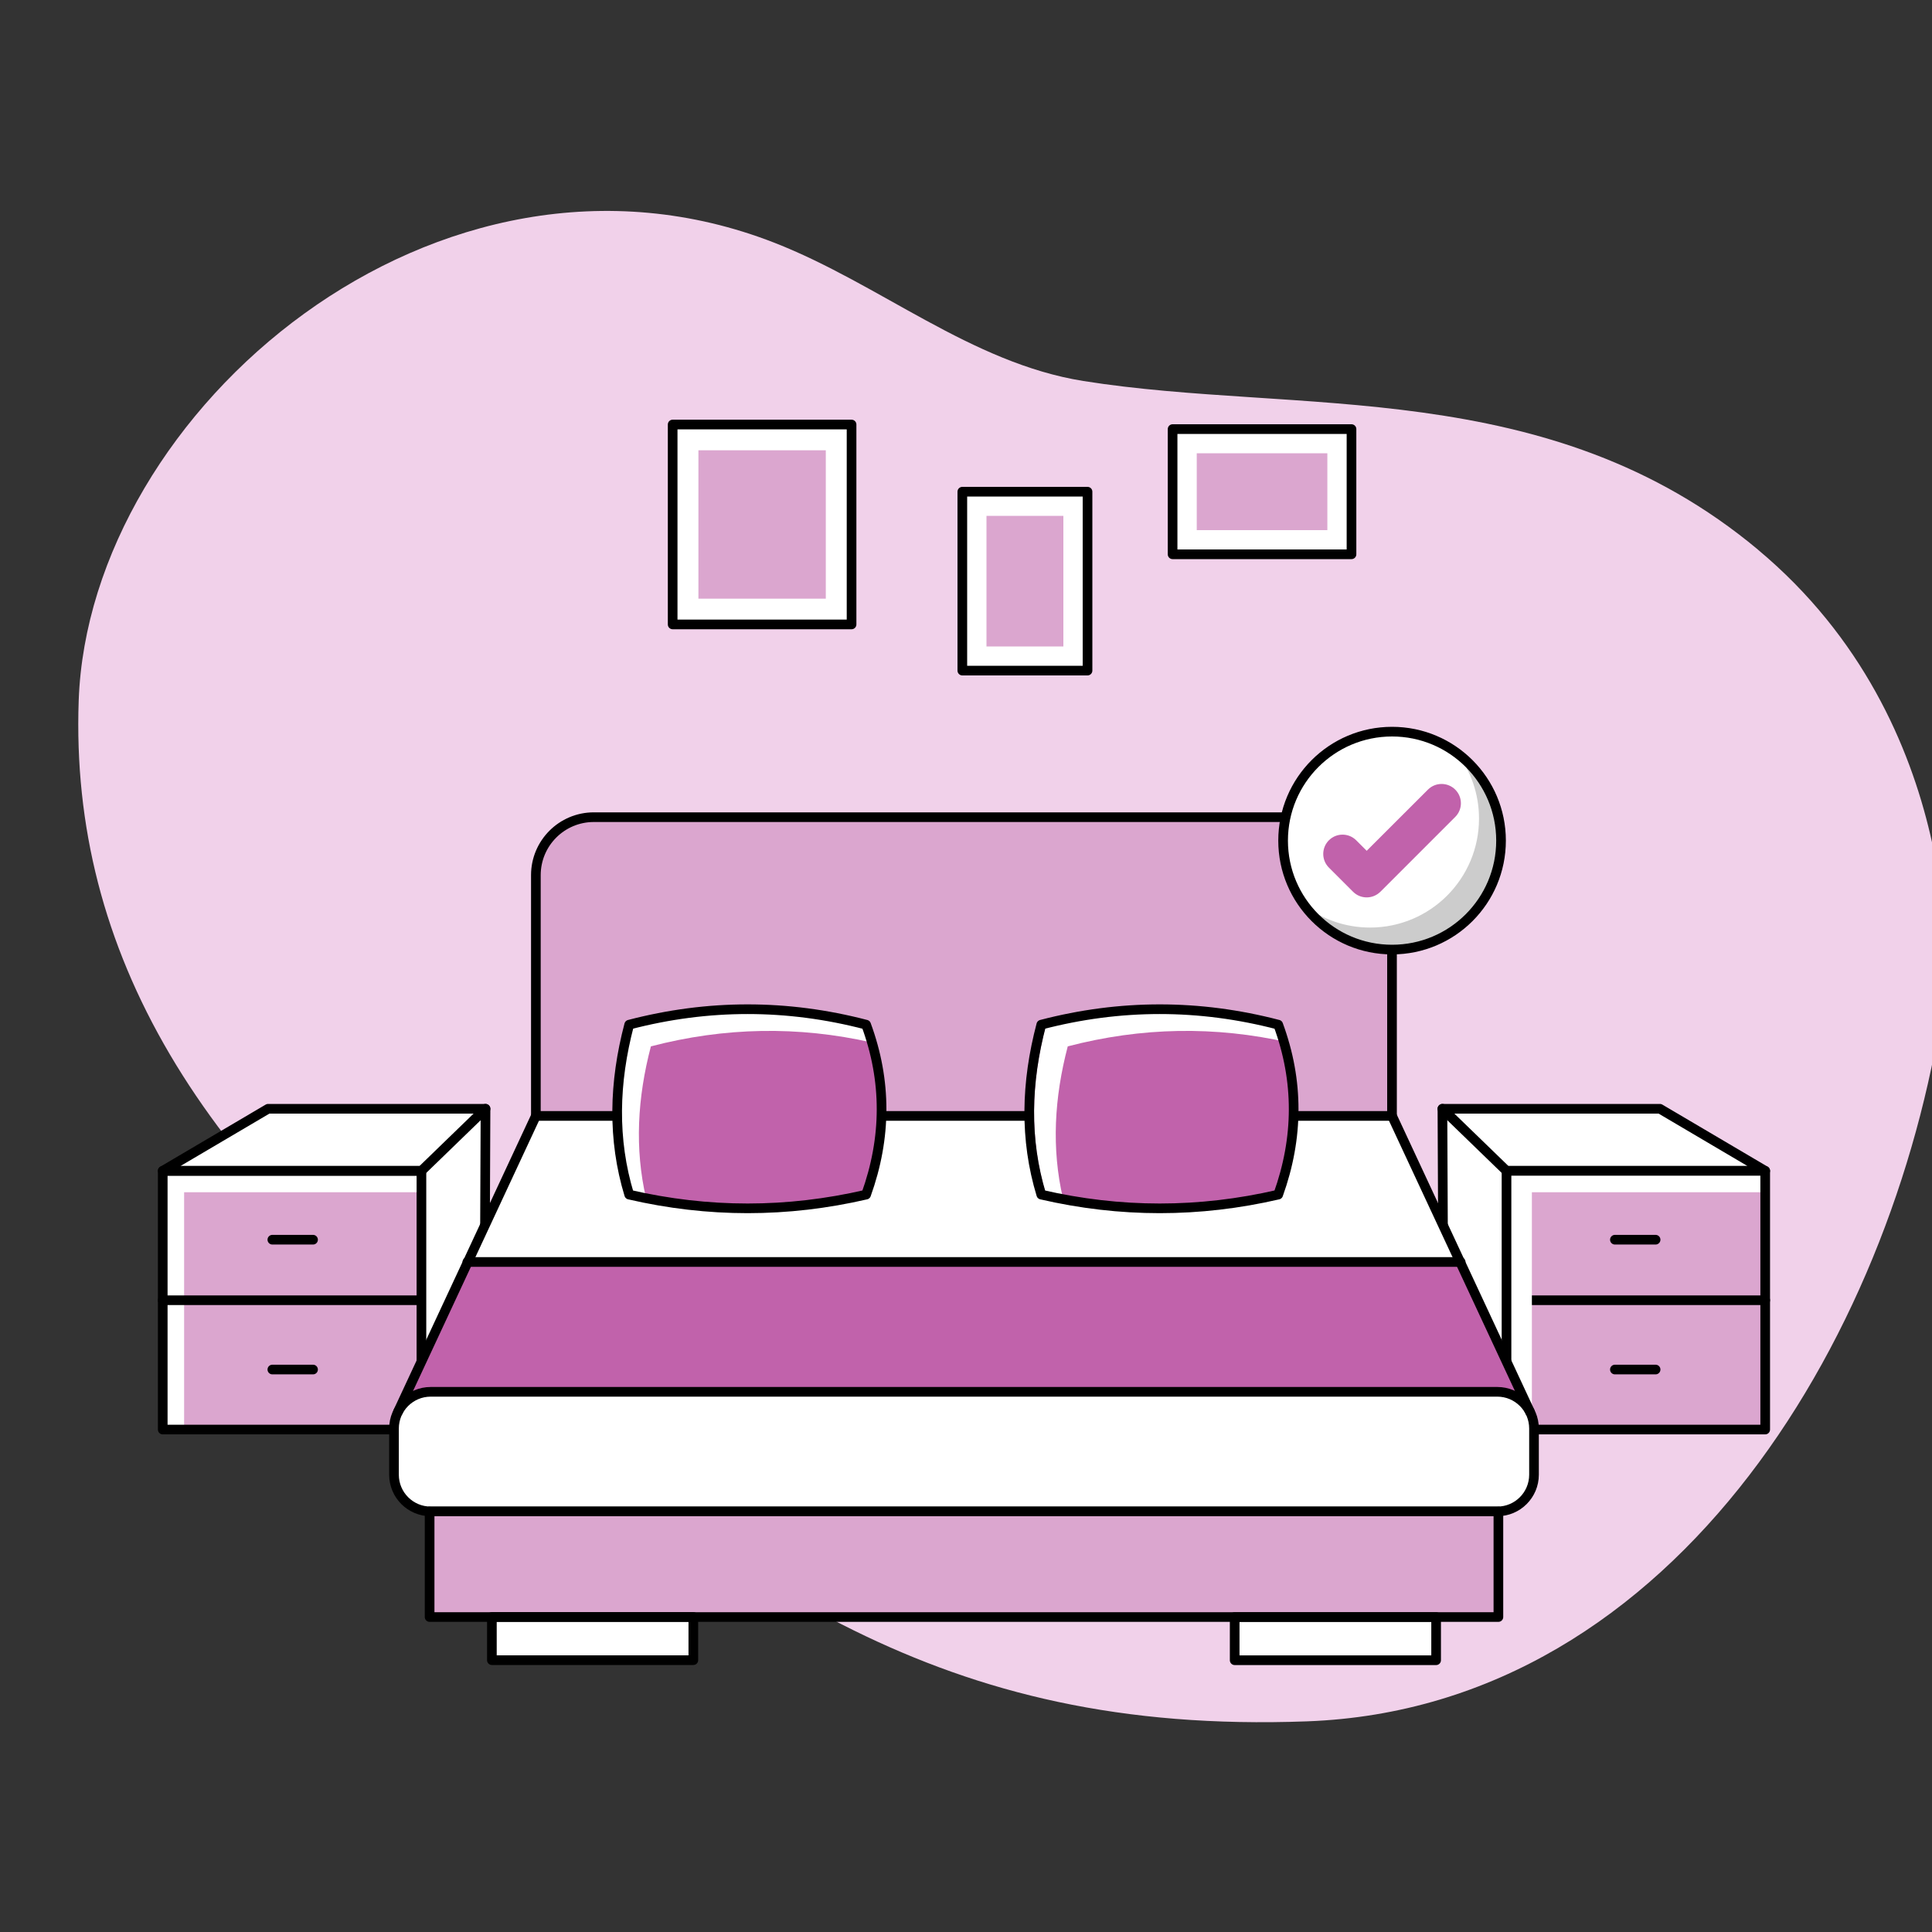 <svg width="300" height="300" viewBox="0 0 300 300" fill="none" xmlns="http://www.w3.org/2000/svg">
<rect x="0" y="0" width="300" height="300" fill="#333333" stroke="none"/>
<g clip-path="url(#clip0_974_13201)">
<path d="M272.98 85.35C240.42 58.18 201.55 64.48 168.22 59.16C150.77 56.37 136.63 44.1 120.29 37.71C68.04 17.29 13.81 63.71 12.22 108.79C10.85 147.81 30.87 181.35 73.52 213.37C116.17 245.39 145.08 269.44 202.96 267.29C260.84 265.14 295.08 205.61 302.05 153.4C302.05 153.4 305.54 112.54 272.98 85.36V85.35Z" fill="#F1D1EA"/>
<path d="M65.44 181.82H25.27V221.98H65.44V181.82Z" fill="#DBA6CF"/>
<path d="M65.45 181.82V185.13H28.59V221.98H25.28V181.82H65.45Z" fill="white"/>
<path d="M65.45 181.82V221.98L75.22 212.21L75.4 172.18L65.45 181.82Z" fill="white"/>
<path d="M25.27 181.82H65.45L75.4 172.18H41.62L25.27 181.82Z" fill="white"/>
<path d="M65.44 181.81H25.27V221.98H65.44V181.81Z" stroke="black" stroke-width="1.5" stroke-linecap="round" stroke-linejoin="round"/>
<path d="M25.27 181.81H65.44L75.39 172.17H41.63L25.27 181.81Z" stroke="black" stroke-width="1.5" stroke-linecap="round" stroke-linejoin="round"/>
<path d="M65.44 221.98L75.22 212.21L75.39 172.17" stroke="black" stroke-width="1.5" stroke-linecap="round" stroke-linejoin="round"/>
<path d="M65.33 201.9H25.27" stroke="black" stroke-width="1.5" stroke-linecap="round" stroke-linejoin="round"/>
<path d="M48.61 192.5H42.29" stroke="black" stroke-width="1.5" stroke-linecap="round" stroke-linejoin="round"/>
<path d="M48.61 212.66H42.29" stroke="black" stroke-width="1.5" stroke-linecap="round" stroke-linejoin="round"/>
<path d="M274.1 181.82H233.93V221.98H274.1V181.82Z" fill="#DBA6CF"/>
<path d="M233.93 181.82V221.98L224.16 212.21L223.97 172.18L233.93 181.82Z" fill="white"/>
<path d="M274.1 181.82H233.93L223.97 172.18H257.75L274.1 181.82Z" fill="white"/>
<path d="M274.1 181.81H233.93L223.98 172.17H257.75L274.1 181.81Z" stroke="black" stroke-width="1.5" stroke-linecap="round" stroke-linejoin="round"/>
<path d="M223.98 172.17L224.16 212.21L233.93 221.98" stroke="black" stroke-width="1.5" stroke-linecap="round" stroke-linejoin="round"/>
<path d="M234.04 201.9H274.1" stroke="black" stroke-width="1.5" stroke-linecap="round" stroke-linejoin="round"/>
<path d="M250.76 192.5H257.08" stroke="black" stroke-width="1.5" stroke-linecap="round" stroke-linejoin="round"/>
<path d="M250.76 212.66H257.08" stroke="black" stroke-width="1.5" stroke-linecap="round" stroke-linejoin="round"/>
<path d="M274.73 181.82V185.13H237.87V221.98H234.56V181.82H274.73Z" fill="white"/>
<path d="M274.1 181.81H233.93V221.98H274.1V181.81Z" stroke="black" stroke-width="1.5" stroke-linecap="round" stroke-linejoin="round"/>
<path d="M237.5 219.09C236.53 217.32 234.67 216.13 232.5 216.13H66.87C64.71 216.13 62.84 217.33 61.87 219.09L83.22 173.29H216.16L237.51 219.09H237.5Z" fill="white"/>
<path d="M237.5 219.09C236.53 217.32 234.67 216.13 232.5 216.13H66.87C64.71 216.13 62.84 217.33 61.87 219.09L72.65 195.96H226.72L237.5 219.09Z" fill="#C162AB"/>
<path d="M92.21 126.89H207.15C212.12 126.89 216.15 130.92 216.15 135.89V173.28H83.21V135.89C83.21 130.92 87.24 126.89 92.21 126.89Z" fill="#DBA6CF"/>
<path d="M232.5 216.12H66.88C63.732 216.12 61.18 218.672 61.18 221.82V228.99C61.18 232.138 63.732 234.69 66.88 234.69H232.5C235.648 234.69 238.2 232.138 238.2 228.99V221.82C238.2 218.672 235.648 216.12 232.5 216.12Z" fill="white"/>
<path d="M232.67 234.69H66.71V251.09H232.67V234.69Z" fill="#DBA6CF"/>
<path d="M223 251.09H191.72V257.8H223V251.09Z" fill="white"/>
<path d="M76.38 257.79H107.66V251.08H76.38V257.79Z" fill="white"/>
<path d="M92.21 126.89H207.15C212.12 126.89 216.15 130.92 216.15 135.89V173.28H83.21V135.89C83.21 130.92 87.24 126.89 92.21 126.89Z" stroke="black" stroke-width="1.5" stroke-linecap="round" stroke-linejoin="round"/>
<path d="M232.5 216.12H66.88C63.732 216.12 61.18 218.672 61.18 221.82V228.99C61.18 232.138 63.732 234.69 66.88 234.69H232.5C235.648 234.69 238.2 232.138 238.2 228.99V221.82C238.2 218.672 235.648 216.12 232.5 216.12Z" stroke="black" stroke-width="1.5" stroke-linecap="round" stroke-linejoin="round"/>
<path d="M232.67 234.69H66.71V251.09H232.67V234.69Z" stroke="black" stroke-width="1.5" stroke-linecap="round" stroke-linejoin="round"/>
<path d="M223 251.09H191.72V257.8H223V251.09Z" stroke="black" stroke-width="1.5" stroke-linecap="round" stroke-linejoin="round"/>
<path d="M76.38 257.79H107.66V251.08H76.38V257.79Z" stroke="black" stroke-width="1.5" stroke-linecap="round" stroke-linejoin="round"/>
<path d="M216.16 173.28L237.57 219.22" stroke="black" stroke-width="1.5" stroke-linecap="round" stroke-linejoin="round"/>
<path d="M83.21 173.28L61.8 219.23" stroke="black" stroke-width="1.5" stroke-linecap="round" stroke-linejoin="round"/>
<path d="M72.57 195.96H226.81" stroke="black" stroke-width="1.5" stroke-linecap="round" stroke-linejoin="round"/>
<path d="M134.49 185.5C122.23 188.34 109.96 188.34 97.7 185.5C95.09 176.91 95.33 168.09 97.7 159.11C109.96 155.91 122.23 155.91 134.49 159.11C137.71 167.85 137.67 176.65 134.49 185.5Z" fill="#C162AB"/>
<path d="M198.48 185.5C186.22 188.34 173.95 188.34 161.69 185.5C159.08 176.91 159.32 168.09 161.69 159.11C173.95 155.91 186.22 155.91 198.48 159.11C201.7 167.85 201.66 176.65 198.48 185.5Z" fill="#C162AB"/>
<path d="M135.39 161.88C123.95 159.29 112.52 159.49 101.07 162.48C98.97 170.48 98.54 178.36 100.32 186.06C99.45 185.89 98.57 185.7 97.7 185.5C95.09 176.91 95.34 168.09 97.7 159.11C109.97 155.91 122.23 155.91 134.49 159.11C134.83 160.03 135.13 160.96 135.39 161.88Z" fill="white"/>
<path d="M200.12 161.88C188.68 159.29 177.25 159.49 165.8 162.48C163.7 170.48 163.27 178.36 165.05 186.06C164.18 185.89 163.3 185.7 162.43 185.5C159.82 176.91 160.07 168.09 162.43 159.11C174.7 155.91 186.96 155.91 199.22 159.11C199.56 160.03 199.86 160.96 200.12 161.88Z" fill="white"/>
<path d="M134.49 185.5C122.23 188.34 109.96 188.34 97.7 185.5C95.09 176.91 95.33 168.09 97.7 159.11C109.96 155.91 122.23 155.91 134.49 159.11C137.71 167.85 137.67 176.65 134.49 185.5Z" stroke="black" stroke-width="1.5" stroke-linecap="round" stroke-linejoin="round"/>
<path d="M198.48 185.5C186.22 188.34 173.95 188.34 161.69 185.5C159.08 176.91 159.32 168.09 161.69 159.11C173.95 155.91 186.22 155.91 198.48 159.11C201.7 167.85 201.66 176.65 198.48 185.5Z" stroke="black" stroke-width="1.5" stroke-linecap="round" stroke-linejoin="round"/>
<path d="M132.23 96.96V65.92H104.45V96.96H132.23Z" fill="white" stroke="black" stroke-width="1.5" stroke-linecap="round" stroke-linejoin="round"/>
<path d="M128.23 69.92H108.45V92.96H128.23V69.92Z" fill="#DBA6CF"/>
<path d="M209.86 86.07V66.63H182.08V86.07H209.86Z" fill="white" stroke="black" stroke-width="1.5" stroke-linecap="round" stroke-linejoin="round"/>
<path d="M206.86 83.07V69.63H185.08V83.07H206.86Z" fill="#DBA6CF" stroke="white" stroke-width="1.5" stroke-linecap="round" stroke-linejoin="round"/>
<path d="M149.43 104.13H168.87V76.35H149.43V104.13Z" fill="white" stroke="black" stroke-width="1.5" stroke-linecap="round" stroke-linejoin="round"/>
<path d="M152.43 101.13H165.87V79.35H152.43V101.13Z" fill="#DBA6CF" stroke="white" stroke-width="1.5" stroke-linecap="round" stroke-linejoin="round"/>
<path d="M216.16 147.45C225.505 147.45 233.08 139.875 233.08 130.53C233.08 121.185 225.505 113.61 216.16 113.61C206.815 113.61 199.24 121.185 199.24 130.53C199.24 139.875 206.815 147.45 216.16 147.45Z" fill="white" stroke="black" stroke-width="1.5" stroke-linecap="round" stroke-linejoin="round"/>
<path d="M214.34 138.47C213.17 139.64 211.27 139.64 210.1 138.47L206.35 134.72C205.18 133.55 205.18 131.65 206.35 130.48C207.52 129.31 209.42 129.31 210.59 130.48L212.22 132.11L221.73 122.61C222.9 121.44 224.8 121.44 225.97 122.61C227.14 123.78 227.14 125.68 225.97 126.85L214.34 138.48V138.47Z" fill="#C162AB"/>
<path opacity="0.2" d="M233.08 130.53C233.08 139.87 225.51 147.45 216.16 147.45C210.62 147.45 205.7 144.78 202.62 140.66C205.44 142.78 208.95 144.03 212.74 144.03C222.09 144.03 229.66 136.45 229.66 127.11C229.66 123.32 228.41 119.81 226.3 116.99C230.42 120.07 233.08 124.99 233.08 130.53Z" fill="black"/>
</g>
<defs>
<clipPath id="clip0_974_13201">
<rect width="300" height="300" fill="white"/>
</clipPath>
</defs>
</svg>
